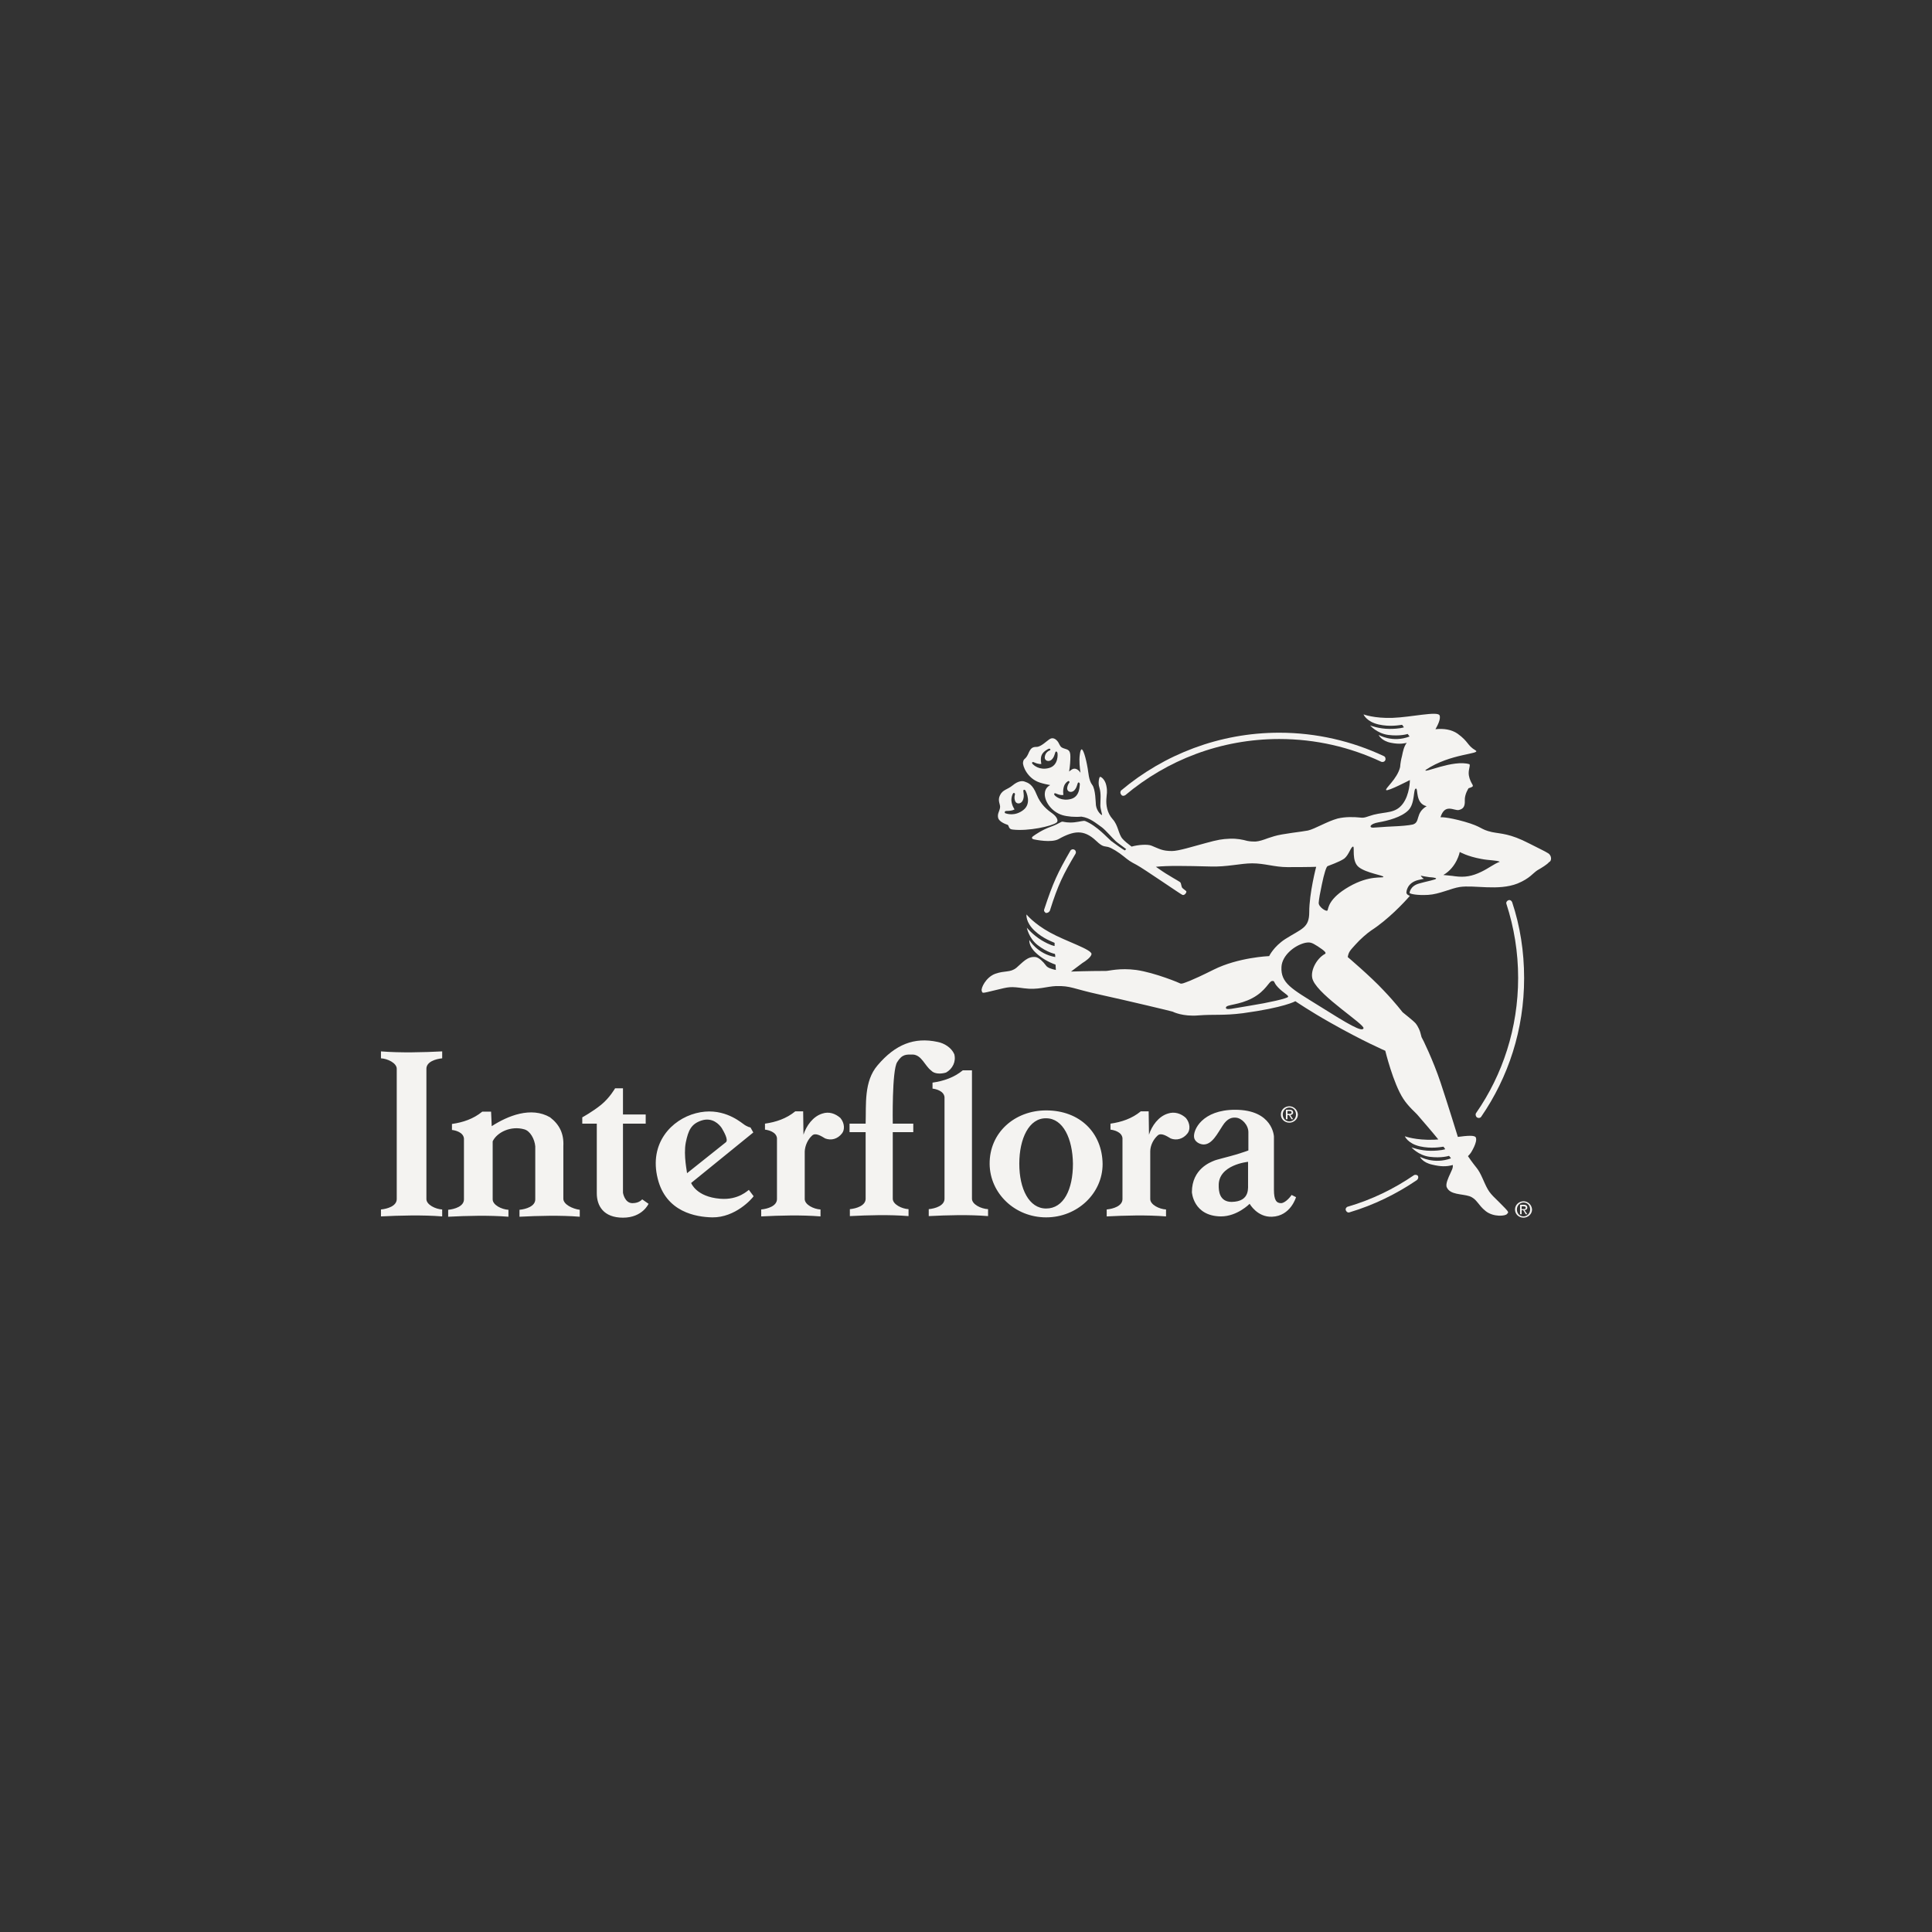 <svg width="150" height="150" viewBox="0 0 150 150" fill="none" xmlns="http://www.w3.org/2000/svg">
<rect x="0" y="0" width="150" height="150" fill="#333333" stroke="none"/>
<path d="M100.401 86.381C100.401 86.234 100.303 86.16 100.131 86.16H99.837V86.895H99.96V86.577H100.082L100.278 86.895H100.401L100.18 86.577C100.303 86.552 100.401 86.503 100.401 86.381ZM99.96 86.478V86.258H100.107C100.18 86.258 100.278 86.283 100.278 86.356C100.278 86.478 100.18 86.478 100.107 86.478H99.96ZM100.107 85.891C99.739 85.891 99.445 86.16 99.445 86.528C99.445 86.895 99.739 87.165 100.107 87.165C100.45 87.165 100.768 86.895 100.768 86.528C100.744 86.16 100.45 85.891 100.107 85.891ZM100.107 87.067C99.813 87.067 99.592 86.846 99.592 86.528C99.592 86.234 99.813 85.989 100.107 85.989C100.401 85.989 100.621 86.209 100.621 86.528C100.621 86.846 100.401 87.067 100.107 87.067Z" fill="#F4F3F1"/>
<path d="M43.738 93.07V88.979C43.787 88.024 43.444 87.313 42.709 86.75C41.239 85.892 39.426 86.627 38.177 87.436L38.128 86.309H37.442C36.756 86.872 35.948 87.142 35.09 87.264V87.73C35.335 87.754 35.972 87.901 36.021 88.391V93.119C36.021 93.658 35.311 93.879 34.796 93.928V94.467C36.242 94.393 37.957 94.344 39.475 94.467V93.928C38.961 93.903 38.251 93.56 38.251 93.119V88.612C38.593 87.901 39.672 87.387 40.7 87.68C41.166 87.803 41.509 88.44 41.558 89.003V93.119C41.558 93.658 40.847 93.879 40.333 93.928V94.467C41.778 94.393 43.493 94.344 45.012 94.467V93.928C44.449 93.854 43.738 93.511 43.738 93.07ZM49.103 93.413C48.491 93.413 48.368 92.605 48.368 92.605V87.24H50.132V86.529H48.368V84.496H47.756C47.756 84.496 47.339 85.231 46.678 85.77C46.017 86.309 45.208 86.75 45.208 86.75V87.24H46.335V92.654C46.335 93.609 46.849 94.54 48.368 94.54C49.887 94.54 50.353 93.462 50.353 93.462L49.863 93.119C49.863 93.095 49.667 93.413 49.103 93.413ZM55.914 93.07C54.052 92.923 53.66 91.845 53.66 91.845L58.486 87.925L58.266 87.534C58.266 87.534 58.021 87.509 57.678 87.24C57.335 86.995 55.987 85.917 54.027 86.431C52.141 86.921 50.377 88.758 51.063 91.502C51.7 94.099 54.027 94.491 55.301 94.516C57.09 94.54 58.388 93.07 58.511 92.874L58.143 92.384C58.094 92.384 57.359 93.193 55.914 93.07ZM53.243 88.71C53.44 87.754 53.66 87.264 54.468 86.995C55.301 86.725 55.84 87.289 56.036 87.583C56.208 87.876 56.575 88.513 56.355 88.685L53.342 91.086C53.366 91.086 53.048 89.714 53.243 88.71ZM63.851 86.456C63.116 86.676 62.602 87.411 62.381 88.097L62.357 86.284H61.744C61.058 86.848 60.25 87.117 59.393 87.24V87.705C59.638 87.73 60.275 87.876 60.324 88.367V93.095C60.324 93.634 59.613 93.854 59.099 93.903V94.442C60.544 94.369 62.185 94.32 63.704 94.442V93.903C63.19 93.879 62.479 93.536 62.479 93.095V89.395C62.504 88.93 62.724 88.465 63.043 88.171C63.312 87.901 63.778 88.219 64.072 88.391C64.537 88.562 65.027 88.44 65.37 87.999C65.591 87.73 65.591 87.215 65.248 86.799C64.856 86.456 64.366 86.284 63.851 86.456ZM90.677 86.456C89.942 86.676 89.427 87.411 89.207 88.097L89.182 86.284H88.57C87.884 86.848 87.076 87.117 86.218 87.24V87.705C86.463 87.73 87.1 87.876 87.149 88.367V93.095C87.149 93.634 86.439 93.854 85.924 93.903V94.442C87.37 94.369 89.011 94.32 90.53 94.442V93.903C90.015 93.879 89.305 93.536 89.305 93.095V89.395C89.305 88.93 89.55 88.465 89.868 88.171C90.138 87.901 90.603 88.219 90.897 88.391C91.338 88.562 91.853 88.44 92.196 87.999C92.416 87.73 92.416 87.215 92.073 86.799C91.706 86.456 91.191 86.284 90.677 86.456ZM75.463 93.07V84.912V83.099H74.753C74.067 83.663 73.258 83.932 72.401 84.055V84.52C72.646 84.545 73.283 84.692 73.332 85.182V93.07C73.332 93.609 72.622 93.829 72.107 93.879V94.418C73.553 94.344 75.194 94.295 76.713 94.418V93.879C76.174 93.854 75.463 93.511 75.463 93.07ZM73.454 83.271C73.969 82.977 74.239 82.413 74.091 81.85C73.871 81.335 73.308 80.993 72.793 80.894C70.98 80.503 69.51 81.091 68.138 82.707C67.061 83.957 67.257 85.745 67.208 87.24H65.958V87.901H67.208V93.07C67.208 93.609 66.497 93.829 65.983 93.879V94.418C67.428 94.344 69.02 94.295 70.539 94.418V93.879C70.025 93.854 69.314 93.511 69.314 93.07V87.901H70.907V87.24H69.314C69.314 87.24 69.241 83.099 69.657 82.463C70.049 81.826 70.368 81.874 70.882 81.874C71.568 81.923 71.789 82.732 72.303 83.124C72.548 83.393 73.063 83.393 73.454 83.271ZM81.221 86.211C78.795 86.211 76.811 87.925 76.835 90.375C76.86 92.654 78.795 94.516 81.221 94.516C83.646 94.516 85.606 92.654 85.606 90.375C85.581 87.975 83.866 86.211 81.221 86.211ZM81.221 93.829C79.898 93.829 79.138 92.311 79.138 90.351C79.138 88.391 79.898 86.799 81.221 86.823C82.543 86.823 83.278 88.415 83.303 90.351C83.303 92.335 82.592 93.829 81.221 93.829ZM99.472 93.413C99.104 93.413 98.908 93.193 98.908 92.36V88.244C98.908 88.244 98.835 86.162 95.895 86.162C93.347 86.162 92.612 87.73 92.71 88.317C92.759 88.612 93.078 88.832 93.421 88.856C94.107 88.881 94.523 87.999 94.915 87.411C95.283 86.823 95.65 86.749 95.944 86.774C96.409 86.799 96.924 87.338 96.924 87.901V89.322C96.924 89.322 96.532 89.469 96.042 89.616C95.307 89.836 94.425 90.032 94.229 90.13C94.009 90.228 92.539 90.743 92.539 92.556C92.539 92.556 92.637 94.418 94.793 94.442C96.067 94.442 97.022 93.462 97.022 93.462C97.022 93.462 97.61 94.516 98.761 94.467C100.207 94.418 100.623 92.948 100.623 92.948L100.28 92.776C100.256 92.825 99.839 93.389 99.472 93.413ZM96.899 91.845C96.875 92.139 97.12 93.291 95.626 93.315C94.646 93.315 94.621 92.409 94.621 92.066C94.572 90.424 96.899 90.204 96.899 90.204V91.845ZM29.578 81.629V82.168C30.093 82.193 30.803 82.536 30.803 82.977V93.095C30.803 93.634 30.093 93.854 29.578 93.903V94.442C31.023 94.369 32.812 94.32 34.331 94.442V93.903C33.816 93.879 33.106 93.536 33.106 93.095V82.977C33.106 82.438 33.816 82.218 34.331 82.168V81.629C32.91 81.703 31.097 81.752 29.578 81.629Z" fill="#F4F3F1"/>
<path d="M81.267 70.875C81.365 70.875 81.463 70.802 81.513 70.704C82.149 68.67 82.566 67.862 83.497 66.294C83.57 66.172 83.521 66.025 83.423 65.976C83.301 65.902 83.154 65.951 83.105 66.049C82.125 67.74 81.757 68.523 81.072 70.606C81.022 70.728 81.12 70.851 81.243 70.9C81.243 70.875 81.243 70.875 81.267 70.875ZM117.402 70.042C117.353 69.92 117.231 69.846 117.108 69.895C116.986 69.944 116.912 70.067 116.961 70.189C117.549 72.002 117.868 73.913 117.868 75.922C117.868 79.817 116.667 83.443 114.61 86.407C114.536 86.505 114.561 86.652 114.659 86.75C114.708 86.775 114.757 86.799 114.806 86.799C114.879 86.799 114.953 86.775 115.001 86.701C117.108 83.639 118.333 79.94 118.333 75.946C118.333 73.864 118.015 71.88 117.402 70.042ZM87.221 61.786C87.27 61.786 87.319 61.762 87.368 61.737C90.601 59.018 94.766 57.377 99.323 57.377C102.164 57.377 104.835 58.014 107.236 59.141C107.358 59.19 107.505 59.141 107.554 59.018C107.603 58.896 107.554 58.748 107.432 58.7C104.982 57.548 102.213 56.887 99.323 56.887C94.668 56.887 90.381 58.577 87.074 61.346C86.975 61.419 86.951 61.59 87.049 61.688C87.074 61.762 87.147 61.786 87.221 61.786Z" fill="#F4F3F1"/>
<path d="M118.58 93.756C118.58 93.609 118.482 93.535 118.311 93.535H118.017V94.27H118.139V93.952H118.262L118.458 94.27H118.58L118.36 93.952C118.482 93.952 118.58 93.878 118.58 93.756ZM118.139 93.878V93.658H118.286C118.36 93.658 118.458 93.682 118.458 93.756C118.458 93.878 118.36 93.878 118.286 93.878H118.139ZM118.286 93.266C117.943 93.266 117.625 93.535 117.625 93.903C117.625 94.27 117.919 94.54 118.286 94.54C118.629 94.54 118.948 94.27 118.948 93.903C118.923 93.535 118.629 93.266 118.286 93.266ZM118.286 94.442C117.992 94.442 117.772 94.221 117.772 93.903C117.772 93.609 117.992 93.364 118.286 93.364C118.58 93.364 118.801 93.584 118.801 93.903C118.801 94.221 118.556 94.442 118.286 94.442Z" fill="#F4F3F1"/>
<path d="M115 67.69C114.29 68.033 113.727 68.131 112.967 68.033C112.673 67.984 112.477 67.984 112.33 67.96C112.232 67.96 112.159 67.935 112.061 67.935C113.114 67.323 113.335 66.147 113.335 66.147C113.335 66.147 113.922 66.49 115 66.686C115.613 66.808 116.201 66.784 116.446 66.906C115.98 67.078 115.613 67.396 115 67.69ZM109.684 64.015C109.366 64.089 108.753 64.138 108.165 64.162C107.504 64.187 106.769 64.26 106.597 64.26C106.279 64.26 106.328 63.966 107.038 63.844C107.749 63.721 108.802 63.452 109.341 62.913C109.88 62.374 109.709 61.247 109.929 61.223C110.125 61.198 109.856 62.374 110.762 62.594C109.856 63.133 110.297 63.844 109.684 64.015ZM104.736 68.842C103.119 69.772 103.143 70.532 103.07 70.679C102.996 70.826 102.359 70.409 102.384 70.091C102.408 69.772 102.482 69.356 102.629 68.67C102.8 67.837 102.972 67.298 103.07 67.249C103.168 67.2 103.976 66.931 104.368 66.661C104.736 66.367 104.883 65.73 105.054 65.73C105.201 65.73 104.907 66.857 105.495 67.323C106.083 67.788 107.431 67.96 107.406 68.082C107.382 68.205 106.353 67.911 104.736 68.842ZM105.863 79.841C105.74 80.135 104.76 79.572 102.384 78.077C100.302 76.779 99.42 76.338 99.493 75.064C99.542 74.182 100.497 73.398 101.33 73.202C101.722 73.129 101.845 73.178 102.31 73.472C102.874 73.839 102.996 73.986 102.874 74.06C102.188 74.427 101.649 75.481 101.943 76.118C102.482 77.367 105.985 79.547 105.863 79.841ZM100.007 77.391C99.983 77.514 98.464 77.857 97.068 78.077C95.671 78.298 95.157 78.469 95.181 78.224C95.206 77.979 96.186 78.053 97.239 77.49C98.293 76.926 98.513 76.191 98.758 76.167C99.003 76.142 98.832 76.24 99.224 76.656C99.64 77.097 100.057 77.269 100.007 77.391ZM83.153 62.031C82.418 62.227 81.952 61.835 81.879 61.737C81.805 61.639 81.854 61.541 82.001 61.614C82.393 61.786 82.565 61.713 82.565 61.713C82.565 61.713 82.491 61.394 82.614 61.027C82.663 60.88 82.785 60.733 82.908 60.659C83.006 60.586 83.079 60.733 83.006 60.782C82.957 60.855 82.883 60.978 82.859 61.149C82.81 61.492 83.177 61.566 83.373 61.394C83.569 61.223 83.618 60.978 83.667 60.831C83.716 60.684 83.814 60.757 83.839 60.855C83.814 60.929 83.888 61.835 83.153 62.031ZM81.438 59.63C80.703 59.826 80.262 59.41 80.164 59.312C80.09 59.214 80.139 59.116 80.286 59.189C80.654 59.361 80.85 59.312 80.85 59.312C80.85 59.312 80.752 58.895 80.874 58.626C80.997 58.332 81.364 58.16 81.413 58.136C81.56 58.087 81.585 58.234 81.511 58.258C81.438 58.283 81.168 58.405 81.119 58.748C81.07 59.091 81.438 59.165 81.634 58.993C81.83 58.822 81.879 58.577 81.928 58.43C81.977 58.283 82.075 58.356 82.099 58.454C82.124 58.528 82.197 59.434 81.438 59.63ZM120.194 66.245C119.925 66.073 119.484 65.877 118.724 65.485C117.205 64.701 116.568 64.75 115.833 64.603C114.878 64.383 115.147 64.211 113.702 63.795C112.306 63.403 111.84 63.452 111.84 63.452C112.183 62.349 112.894 62.962 113.261 62.889C113.58 62.815 113.751 62.644 113.727 62.154C113.702 61.663 114.021 61.198 114.021 61.198C114.021 61.198 114.266 61.125 114.315 61.076C114.363 61.051 114.363 60.978 114.315 60.904C114.241 60.782 114.094 60.512 114.045 60.218C113.972 59.802 114.167 59.483 114.094 59.336C112.845 58.944 110.444 60.096 110.689 59.777C112.6 58.479 115.049 58.552 114.559 58.258C113.898 57.866 114.045 57.597 113.163 56.96C112.698 56.641 112.085 56.543 111.448 56.617C111.571 56.396 111.889 55.833 111.767 55.539C111.62 55.196 109.537 55.686 108.116 55.735C106.696 55.784 105.863 55.465 105.863 55.465C105.863 55.465 106.083 56.029 107.038 56.249C107.92 56.446 108.655 56.298 108.851 56.274C108.876 56.274 108.998 56.47 108.998 56.47C108.998 56.47 108.68 56.592 107.872 56.592C107.063 56.592 106.377 56.323 106.377 56.323C106.377 56.323 106.892 56.935 107.773 57.058C108.704 57.18 109.292 56.984 109.292 56.984L109.439 57.18C108.116 57.695 107.038 57.058 107.038 57.058C107.038 57.058 107.234 57.523 107.994 57.67C108.704 57.817 109.145 57.695 109.219 57.67C108.998 57.964 108.925 58.332 108.851 58.699C108.778 58.969 108.729 59.238 108.704 59.557C108.484 60.488 107.479 61.247 107.627 61.345C107.773 61.443 109.464 60.561 109.464 60.561C109.464 60.561 109.464 61.688 108.9 62.423C108.337 63.158 107.626 63.011 106.646 63.256C106.108 63.403 105.961 63.526 105.618 63.476C105.128 63.427 104.466 63.403 103.854 63.55C103.045 63.77 102.09 64.358 101.551 64.481C101.085 64.579 99.567 64.726 98.93 64.922L98.464 65.069C98.072 65.216 97.778 65.314 97.484 65.338C97.313 65.338 97.092 65.338 96.847 65.289C96.48 65.191 96.039 65.093 95.475 65.118C94.887 65.142 94.569 65.191 93.589 65.461C92.585 65.73 91.507 66.073 90.992 66.073C90.233 66.073 90.012 65.902 89.4 65.657C89.106 65.534 88.371 65.583 87.856 65.73C87.562 65.51 87.293 65.289 87.146 65.118C86.828 64.75 86.828 64.089 86.386 63.599C85.945 63.109 85.872 62.496 85.897 62.056C85.921 61.614 85.994 61.492 85.897 61.002C85.799 60.512 85.48 60.292 85.406 60.316C85.333 60.341 85.235 60.806 85.358 61.149C85.505 61.639 85.431 62.08 85.431 62.545C85.431 62.815 85.603 63.281 85.554 63.281C85.505 63.281 85.162 63.011 85.088 62.521C85.064 62.325 85.064 61.272 84.794 60.929C84.525 60.586 84.5 59.924 84.451 59.679C84.304 58.797 84.084 58.111 83.961 58.185C83.912 58.209 83.863 58.356 83.839 58.577C83.765 59.067 83.839 59.655 83.888 59.998C83.716 59.728 83.447 59.581 83.202 59.753C83.153 59.777 83.079 59.851 83.006 59.9C83.079 59.483 83.104 59.042 83.104 58.748C83.104 58.234 82.932 58.209 82.614 58.111C82.32 58.013 82.32 57.915 82.173 57.646C82.001 57.376 81.756 57.229 81.511 57.376C81.266 57.523 80.825 57.989 80.482 57.989C80.139 57.989 80.017 58.087 79.821 58.552C79.6 59.018 79.478 58.846 79.429 59.189C79.38 59.434 79.748 60.439 80.727 60.757C81.021 60.855 81.291 60.904 81.536 60.953C81.364 61.051 81.144 61.223 81.119 61.59C81.07 62.178 81.609 63.011 82.467 63.281C82.859 63.403 83.471 63.452 83.961 63.403C84.647 63.501 85.088 63.917 85.554 64.236C85.847 64.456 86.362 65.069 86.632 65.314C86.729 65.412 87.391 65.877 87.44 65.926C87.391 65.951 87.366 66 87.342 66.024C87.195 65.975 86.46 65.436 86.264 65.289C85.97 65.044 85.162 64.113 84.255 63.746C84.108 63.697 83.863 63.795 83.422 63.844C82.957 63.893 82.638 63.819 82.516 63.795C82.369 63.77 82.271 63.942 81.585 64.187C80.899 64.432 80.384 64.799 80.213 64.922C80.041 65.044 80.139 65.142 80.262 65.167C80.384 65.191 81.634 65.461 82.197 65.142C82.761 64.824 83.275 64.628 83.716 64.628C84.157 64.628 84.598 64.799 85.113 65.289C85.627 65.779 85.725 65.681 86.019 65.755C86.313 65.828 86.852 66.171 87.244 66.49C87.636 66.808 87.734 66.882 88.248 67.151C88.763 67.421 91.629 69.405 91.8 69.478C91.972 69.552 92.168 69.258 92.095 69.184C92.021 69.111 91.825 68.989 91.776 68.915C91.727 68.842 91.703 68.597 91.654 68.523C91.605 68.45 91.213 68.254 90.747 67.96C90.404 67.764 90.061 67.519 89.743 67.298C90.649 67.2 92.021 67.225 93.956 67.274C95.23 67.323 96.333 67.029 97.215 67.029C98.195 67.029 98.954 67.323 99.958 67.323C101.796 67.323 102.188 67.298 102.188 67.298C102.188 67.298 101.649 69.331 101.649 70.826C101.649 72.051 101.061 72.1 99.787 72.908C98.88 73.496 98.538 74.231 98.538 74.231C98.513 74.231 96.137 74.329 94.226 75.285C92.364 76.216 91.996 76.289 91.874 76.338C91.727 76.387 91.654 76.363 91.654 76.363C91.629 76.338 89.718 75.53 88.224 75.309C86.925 75.138 86.117 75.383 85.872 75.383C84.5 75.383 83.153 75.432 83.153 75.432L84.035 74.77C84.28 74.623 84.696 74.329 84.745 74.084C84.794 73.717 82.736 73.08 81.511 72.394C80.262 71.708 79.698 70.997 79.698 70.997C79.698 70.997 79.6 71.585 80.335 72.271C80.997 72.884 81.683 73.104 81.879 73.202C81.879 73.202 81.879 73.202 81.879 73.227V73.447C81.854 73.447 81.536 73.398 80.874 73.006C80.188 72.59 79.723 72.026 79.723 72.026C79.723 72.026 79.87 72.835 80.556 73.374C81.315 73.962 81.903 74.06 81.903 74.06L81.928 74.182V74.305C80.531 74.06 79.919 72.982 79.919 72.982C79.919 72.982 79.845 73.447 80.433 73.986C80.85 74.378 81.389 74.697 81.952 74.893L81.977 75.309C81.634 75.236 81.315 75.138 81.193 74.942C80.997 74.672 80.678 74.354 80.409 74.305C79.772 74.231 79.404 74.721 78.914 75.138C78.425 75.53 78.033 75.334 77.273 75.603C76.538 75.873 76.146 76.73 76.22 76.926C76.293 77.122 76.171 77.146 77.273 76.877C78.376 76.608 78.425 76.583 79.502 76.73C80.58 76.877 81.266 76.583 82.001 76.558C83.177 76.534 83.251 76.754 85.382 77.22C87.513 77.686 90.992 78.518 91.041 78.543C91.09 78.567 91.825 78.935 93.025 78.837C94.275 78.739 94.961 78.861 96.504 78.665C99.738 78.224 100.571 77.734 100.571 77.734C100.571 77.734 101.722 78.518 103.29 79.4C105.789 80.821 107.553 81.581 107.553 81.581C107.553 81.581 108.165 84.104 108.949 85.304C109.341 85.917 109.954 86.431 110.027 86.529C110.615 87.215 111.154 87.828 111.669 88.465C111.546 88.465 111.448 88.489 111.326 88.489C109.905 88.538 109.072 88.22 109.072 88.22C109.072 88.22 109.292 88.783 110.248 89.004C111.13 89.2 111.865 89.053 112.061 89.028C112.085 89.028 112.208 89.224 112.208 89.224C112.208 89.224 111.889 89.347 111.081 89.347C110.272 89.347 109.586 89.077 109.586 89.077C109.586 89.077 110.101 89.69 110.983 89.812C111.914 89.934 112.502 89.739 112.502 89.739L112.624 89.886C112.624 89.91 112.649 89.91 112.649 89.934C111.326 90.424 110.248 89.812 110.248 89.812C110.248 89.812 110.419 90.253 111.203 90.424C111.816 90.571 112.281 90.596 112.796 90.449C112.82 90.719 112.698 90.865 112.6 91.111C112.453 91.429 112.208 91.943 112.33 92.188C112.6 92.776 113.482 92.678 114.094 92.874C114.682 93.095 114.731 93.536 115.343 94.026C115.956 94.516 116.911 94.418 117.009 94.246C117.132 94.099 117.23 94.173 116.421 93.364C115.613 92.58 115.564 92.531 115.123 91.527C114.707 90.596 114.682 90.816 113.972 89.763C114.143 89.592 114.217 89.469 114.217 89.469C114.217 89.469 114.731 88.661 114.584 88.318C114.511 88.122 113.922 88.171 113.188 88.269C113.188 88.269 112.404 85.721 111.84 84.031C111.277 82.34 110.419 80.576 110.37 80.527C110.346 80.454 110.297 80.258 110.272 80.16C110.248 80.062 110.125 79.719 109.905 79.449C109.684 79.204 108.974 78.665 108.9 78.592C108.827 78.518 108.41 77.93 107.406 76.877C106.426 75.823 104.638 74.305 104.638 74.305C104.711 73.888 104.834 73.79 105.226 73.349C105.618 72.908 106.132 72.467 106.451 72.247C107.773 71.389 108.974 70.115 109.464 69.552C109.341 69.503 109.243 69.454 109.219 69.38L109.194 69.331V69.283C109.194 69.258 109.219 68.548 110.101 68.327C110.223 68.303 110.321 68.278 110.419 68.254C110.419 68.254 110.468 68.254 110.542 68.229C110.346 68.107 110.297 67.96 110.321 67.984C110.37 68.009 110.811 68.082 111.007 68.107H111.032H111.056C111.35 68.131 111.669 68.18 111.399 68.278C110.909 68.425 110.885 68.401 110.174 68.597C109.464 68.793 109.439 69.331 109.439 69.331C109.488 69.405 110.027 69.528 110.885 69.478C111.742 69.43 112.673 68.964 113.335 68.866C114.462 68.695 116.323 69.184 117.818 68.597C118.773 68.205 119.018 67.788 119.361 67.568C119.704 67.372 120.145 67.102 120.268 66.931C120.464 66.882 120.513 66.441 120.194 66.245Z" fill="#F4F3F1"/>
<path d="M78.156 62.961C78.621 62.961 78.769 62.838 78.769 62.838C78.769 62.838 78.548 62.544 78.523 62.128C78.523 61.932 78.573 61.736 78.646 61.613C78.719 61.491 78.842 61.613 78.793 61.711C78.769 61.809 78.744 61.956 78.793 62.128C78.891 62.495 79.283 62.422 79.405 62.152C79.528 61.883 79.479 61.638 79.454 61.442C79.43 61.27 79.577 61.295 79.626 61.393C79.675 61.491 80.116 62.373 79.454 62.887C78.793 63.402 78.156 63.181 78.034 63.132C77.985 63.083 77.985 62.961 78.156 62.961ZM77.495 63.499C77.544 63.696 77.789 63.892 78.23 64.038C78.352 64.088 78.278 64.382 78.621 64.406C79.846 64.553 81.684 64.136 82.027 63.867C82.198 63.745 82.076 63.426 81.708 63.157C81.292 62.863 80.802 62.471 80.483 61.687C80.165 60.878 79.822 60.78 79.552 60.682C79.356 60.609 79.038 60.633 78.621 60.976C78.205 61.319 77.862 61.295 77.642 61.736C77.421 62.177 77.691 62.446 77.642 62.716C77.593 63.01 77.421 63.181 77.495 63.499Z" fill="#F4F3F1"/>
<path d="M109.759 91.255C108.216 92.309 106.501 93.142 104.663 93.681H104.639C104.516 93.73 104.443 93.852 104.492 93.975C104.541 94.097 104.663 94.171 104.786 94.122C106.672 93.558 108.412 92.701 110.004 91.623C110.102 91.549 110.151 91.402 110.077 91.28C110.004 91.206 109.857 91.182 109.759 91.255Z" fill="#F4F3F1"/>
</svg>
